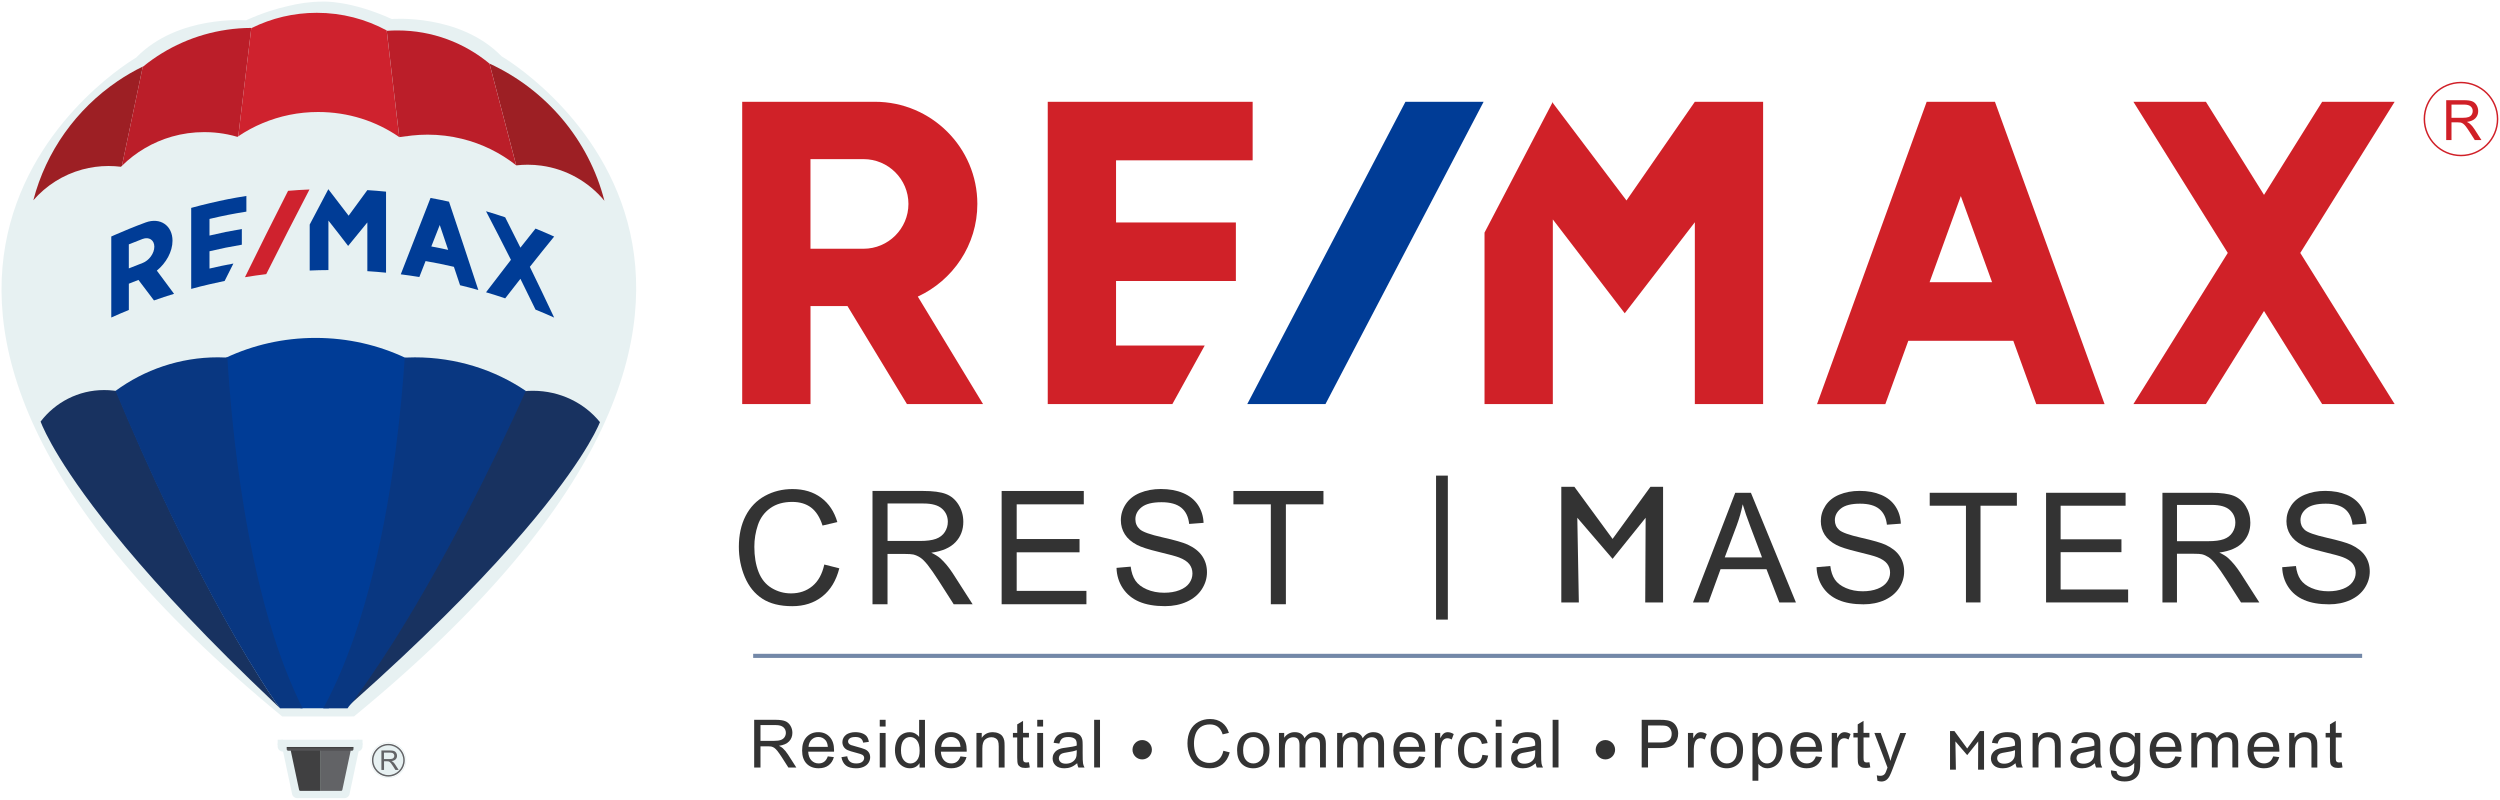 <svg width="419" height="134" viewBox="0 0 419 134" fill="none" xmlns="http://www.w3.org/2000/svg">
<path d="M222.147 67.724H209.04L235.552 17.059H248.654L222.147 67.724Z" fill="#003C96"/>
<path d="M334.363 17.059H334.349H322.915H322.901L322.905 17.077L304.534 67.729H315.982L319.832 57.115H337.427L341.277 67.729H352.725L334.358 17.077L334.363 17.059ZM323.397 47.298L328.634 32.858L333.871 47.298H323.397Z" fill="#D02128"/>
<path d="M175.601 17.058V26.871V37.283V47.096V57.912V67.724H187.049H196.489L201.91 57.912H187.049V47.096H207.133V37.283H187.049V26.871H209.945V17.058H187.049H175.601Z" fill="#D02128"/>
<path d="M401.343 17.058H389.192L379.448 32.661L369.709 17.058H357.558L373.375 42.391L357.558 67.724H369.709L379.448 52.121L389.192 67.724H401.343L385.526 42.391L401.343 17.058Z" fill="#D02128"/>
<path d="M163.803 34.182C163.803 24.741 156.099 17.058 146.631 17.058H135.835H126.849H124.392V67.724H135.84V51.301H142.042L152.006 67.724H164.759L153.825 49.707C159.705 46.986 163.803 41.058 163.803 34.182ZM144.724 41.69H135.835V26.669H144.724C148.877 26.669 152.254 30.036 152.254 34.178C152.254 38.319 148.877 41.69 144.724 41.69Z" fill="#D02128"/>
<path d="M272.598 33.6L260.254 17.255V17.058L248.806 38.987V67.724H260.254V36.775L272.304 52.506L284.055 37.247V67.724H295.498V17.058H284.055L272.598 33.6Z" fill="#D02128"/>
<path d="M283.746 100.969L290.825 82.59H293.453L300.996 100.969H298.217L296.067 95.403H288.363L286.337 100.969H283.746ZM289.066 93.419H295.314L293.389 88.33C292.801 86.786 292.364 85.513 292.08 84.518C291.845 85.696 291.514 86.868 291.087 88.028L289.066 93.419Z" fill="#333333"/>
<path d="M304.457 95.064L306.759 94.862C306.869 95.783 307.122 96.534 307.517 97.125C307.916 97.716 308.532 98.192 309.373 98.554C310.213 98.916 311.155 99.099 312.202 99.099C313.13 99.099 313.953 98.962 314.665 98.687C315.377 98.412 315.905 98.032 316.254 97.551C316.603 97.07 316.778 96.548 316.778 95.98C316.778 95.403 316.608 94.899 316.277 94.468C315.942 94.037 315.391 93.675 314.619 93.382C314.123 93.19 313.029 92.892 311.339 92.484C309.648 92.077 308.458 91.697 307.783 91.339C306.901 90.881 306.249 90.308 305.817 89.626C305.385 88.943 305.169 88.183 305.169 87.34C305.169 86.415 305.431 85.544 305.959 84.738C306.488 83.932 307.259 83.318 308.275 82.901C309.29 82.484 310.415 82.273 311.656 82.273C313.02 82.273 314.228 82.493 315.271 82.933C316.314 83.373 317.118 84.019 317.678 84.871C318.239 85.723 318.542 86.689 318.583 87.766L316.245 87.94C316.121 86.777 315.694 85.902 314.968 85.306C314.242 84.715 313.172 84.417 311.757 84.417C310.282 84.417 309.207 84.688 308.532 85.228C307.857 85.769 307.521 86.419 307.521 87.18C307.521 87.839 307.76 88.385 308.238 88.811C308.706 89.237 309.933 89.672 311.913 90.121C313.893 90.57 315.253 90.959 315.992 91.293C317.063 91.788 317.858 92.411 318.367 93.167C318.877 93.923 319.135 94.793 319.135 95.783C319.135 96.758 318.854 97.684 318.294 98.545C317.733 99.411 316.925 100.084 315.873 100.565C314.821 101.046 313.636 101.285 312.322 101.285C310.654 101.285 309.258 101.042 308.128 100.556C306.997 100.071 306.115 99.342 305.472 98.371C304.829 97.391 304.494 96.291 304.457 95.064Z" fill="#333333"/>
<path d="M329.493 100.969V84.757H323.42V82.59H338.029V84.757H331.933V100.969H329.493Z" fill="#333333"/>
<path d="M342.921 100.969V82.59H356.248V84.757H345.36V90.387H355.554V92.544H345.36V98.797H356.675V100.969H342.921Z" fill="#333333"/>
<path d="M362.424 100.969V82.59H370.596C372.241 82.59 373.486 82.755 374.341 83.085C375.195 83.414 375.879 83.996 376.389 84.835C376.899 85.668 377.157 86.594 377.157 87.606C377.157 88.912 376.734 90.007 375.884 90.904C375.039 91.798 373.73 92.366 371.961 92.609C372.604 92.92 373.096 93.222 373.431 93.525C374.143 94.175 374.818 94.991 375.457 95.971L378.663 100.973H375.595L373.155 97.148C372.443 96.044 371.855 95.201 371.396 94.615C370.936 94.029 370.523 93.621 370.16 93.387C369.797 93.154 369.425 92.989 369.048 92.897C368.773 92.838 368.318 92.81 367.688 92.81H364.859V100.973H362.424V100.969ZM364.863 90.703H370.105C371.221 90.703 372.089 90.588 372.719 90.359C373.348 90.13 373.826 89.764 374.152 89.255C374.478 88.751 374.644 88.202 374.644 87.606C374.644 86.736 374.327 86.021 373.697 85.462C373.063 84.903 372.067 84.624 370.698 84.624H364.863V90.703Z" fill="#333333"/>
<path d="M382.495 95.064L384.797 94.862C384.907 95.783 385.159 96.534 385.555 97.125C385.954 97.716 386.57 98.192 387.41 98.554C388.251 98.916 389.193 99.099 390.24 99.099C391.168 99.099 391.991 98.962 392.703 98.687C393.415 98.412 393.943 98.032 394.292 97.551C394.641 97.07 394.816 96.548 394.816 95.98C394.816 95.403 394.646 94.899 394.315 94.468C393.98 94.037 393.429 93.675 392.657 93.382C392.161 93.19 391.067 92.892 389.377 92.484C387.686 92.077 386.496 91.697 385.821 91.339C384.939 90.881 384.287 90.308 383.855 89.626C383.423 88.943 383.207 88.183 383.207 87.34C383.207 86.415 383.469 85.544 383.997 84.738C384.526 83.932 385.297 83.318 386.313 82.901C387.328 82.484 388.453 82.273 389.694 82.273C391.058 82.273 392.266 82.493 393.309 82.933C394.352 83.373 395.156 84.019 395.716 84.871C396.277 85.723 396.58 86.689 396.621 87.766L394.283 87.94C394.159 86.777 393.732 85.902 393.006 85.306C392.28 84.715 391.21 84.417 389.795 84.417C388.32 84.417 387.245 84.688 386.57 85.228C385.894 85.769 385.559 86.419 385.559 87.18C385.559 87.839 385.798 88.385 386.276 88.811C386.744 89.237 387.971 89.672 389.951 90.121C391.931 90.57 393.291 90.959 394.03 91.293C395.101 91.788 395.895 92.411 396.405 93.167C396.915 93.923 397.173 94.793 397.173 95.783C397.173 96.758 396.892 97.684 396.332 98.545C395.771 99.411 394.963 100.084 393.911 100.565C392.859 101.046 391.674 101.285 390.36 101.285C388.692 101.285 387.296 101.042 386.166 100.556C385.035 100.071 384.153 99.342 383.51 98.371C382.867 97.391 382.527 96.291 382.495 95.064Z" fill="#333333"/>
<path d="M138.151 94.615L140.669 95.251C140.141 97.317 139.19 98.889 137.816 99.97C136.442 101.056 134.766 101.596 132.781 101.596C130.728 101.596 129.06 101.179 127.774 100.346C126.487 99.512 125.509 98.307 124.838 96.727C124.167 95.146 123.832 93.451 123.832 91.637C123.832 89.658 124.209 87.936 124.967 86.465C125.725 84.995 126.804 83.877 128.201 83.112C129.597 82.347 131.136 81.967 132.818 81.967C134.724 81.967 136.323 82.452 137.623 83.419C138.923 84.385 139.828 85.746 140.338 87.5L137.857 88.082C137.416 86.703 136.773 85.695 135.937 85.063C135.096 84.431 134.04 84.12 132.767 84.12C131.306 84.12 130.08 84.468 129.097 85.169C128.114 85.87 127.424 86.809 127.025 87.986C126.625 89.163 126.428 90.382 126.428 91.632C126.428 93.245 126.662 94.656 127.135 95.861C127.608 97.066 128.339 97.963 129.336 98.559C130.332 99.154 131.407 99.452 132.57 99.452C133.98 99.452 135.174 99.044 136.153 98.234C137.141 97.418 137.802 96.213 138.151 94.615Z" fill="#333333"/>
<path d="M146.231 101.271V82.283H154.675C156.37 82.283 157.661 82.453 158.543 82.796C159.425 83.135 160.133 83.74 160.661 84.601C161.189 85.467 161.451 86.42 161.451 87.464C161.451 88.811 161.015 89.947 160.137 90.873C159.264 91.798 157.914 92.384 156.085 92.636C156.752 92.957 157.257 93.273 157.606 93.58C158.341 94.253 159.039 95.096 159.696 96.104L163.009 101.271H159.839L157.317 97.323C156.582 96.182 155.975 95.312 155.497 94.707C155.02 94.102 154.597 93.681 154.22 93.438C153.844 93.195 153.462 93.03 153.072 92.934C152.787 92.874 152.318 92.842 151.671 92.842H148.749V101.276H146.231V101.271ZM148.754 90.666H154.17C155.323 90.666 156.223 90.547 156.871 90.309C157.519 90.071 158.015 89.691 158.35 89.168C158.686 88.646 158.856 88.078 158.856 87.464C158.856 86.566 158.529 85.829 157.877 85.252C157.225 84.674 156.191 84.386 154.781 84.386H148.754V90.666Z" fill="#333333"/>
<path d="M167.875 101.271V82.287H181.643V84.528H170.397V90.341H180.931V92.567H170.397V99.031H182.084V101.271H167.875Z" fill="#333333"/>
<path d="M187.129 95.174L189.504 94.968C189.619 95.916 189.881 96.695 190.29 97.304C190.703 97.914 191.337 98.404 192.205 98.779C193.069 99.155 194.047 99.343 195.127 99.343C196.087 99.343 196.937 99.201 197.672 98.917C198.407 98.633 198.954 98.243 199.317 97.744C199.675 97.249 199.854 96.704 199.854 96.118C199.854 95.522 199.68 95 199.335 94.556C198.99 94.111 198.416 93.736 197.621 93.433C197.112 93.236 195.981 92.925 194.231 92.508C192.481 92.091 191.259 91.693 190.556 91.322C189.646 90.845 188.971 90.259 188.525 89.553C188.08 88.848 187.855 88.06 187.855 87.189C187.855 86.232 188.126 85.334 188.672 84.501C189.219 83.667 190.014 83.034 191.061 82.604C192.109 82.173 193.276 81.958 194.557 81.958C195.968 81.958 197.213 82.183 198.292 82.636C199.372 83.09 200.199 83.758 200.782 84.638C201.361 85.517 201.673 86.516 201.719 87.629L199.303 87.812C199.174 86.612 198.733 85.705 197.984 85.091C197.236 84.478 196.128 84.171 194.668 84.171C193.142 84.171 192.035 84.45 191.337 85.004C190.639 85.559 190.29 86.232 190.29 87.02C190.29 87.703 190.538 88.261 191.029 88.706C191.516 89.146 192.779 89.599 194.828 90.057C196.877 90.52 198.283 90.923 199.041 91.267C200.148 91.775 200.966 92.421 201.494 93.204C202.022 93.988 202.289 94.886 202.289 95.907C202.289 96.915 202 97.868 201.421 98.761C200.842 99.654 200.006 100.351 198.922 100.845C197.837 101.34 196.611 101.592 195.251 101.592C193.528 101.592 192.086 101.34 190.919 100.841C189.752 100.342 188.842 99.586 188.176 98.582C187.515 97.579 187.166 96.443 187.129 95.174Z" fill="#333333"/>
<path d="M212.991 101.271V84.527H206.721V82.287H221.812V84.527H215.514V101.271H212.991Z" fill="#333333"/>
<path d="M242.658 79.713H240.683V103.846H242.658V79.713Z" fill="#333333"/>
<path d="M276.613 81.591H278.731V100.969H275.74L275.809 86.777L270.269 93.662L264.357 86.777L264.614 100.969H261.674V81.591H263.87L270.269 90.323L276.613 81.591Z" fill="#333333"/>
<path d="M331.818 122.526H332.525V128.999H331.524L331.547 124.258L329.7 126.558L327.725 124.258L327.807 128.999H326.824V122.526H327.559L329.7 125.444L331.818 122.526Z" fill="#333333"/>
<path d="M126.4 128.628V120.639H129.952C130.664 120.639 131.21 120.712 131.578 120.854C131.95 120.996 132.248 121.253 132.469 121.615C132.689 121.977 132.804 122.38 132.804 122.82C132.804 123.388 132.621 123.864 132.253 124.254C131.886 124.643 131.316 124.89 130.549 124.996C130.829 125.129 131.04 125.261 131.187 125.394C131.495 125.678 131.789 126.031 132.069 126.457L133.461 128.633H132.129L131.068 126.97C130.76 126.489 130.503 126.123 130.301 125.871C130.098 125.619 129.919 125.44 129.763 125.335C129.602 125.234 129.442 125.161 129.281 125.124C129.161 125.096 128.964 125.087 128.688 125.087H127.457V128.633H126.4V128.628ZM127.462 124.167H129.74C130.223 124.167 130.604 124.116 130.875 124.015C131.146 123.915 131.357 123.754 131.5 123.534C131.642 123.314 131.711 123.076 131.711 122.82C131.711 122.444 131.573 122.133 131.298 121.89C131.022 121.647 130.59 121.523 129.993 121.523H127.457V124.167H127.462Z" fill="#333333"/>
<path d="M138.739 126.769L139.754 126.892C139.594 127.483 139.3 127.946 138.863 128.271C138.431 128.597 137.875 128.761 137.2 128.761C136.35 128.761 135.68 128.5 135.179 127.978C134.683 127.456 134.435 126.723 134.435 125.784C134.435 124.808 134.687 124.052 135.188 123.516C135.693 122.98 136.341 122.71 137.145 122.71C137.921 122.71 138.555 122.971 139.047 123.498C139.538 124.025 139.787 124.767 139.787 125.72C139.787 125.779 139.787 125.866 139.782 125.981H135.454C135.491 126.618 135.67 127.103 135.997 127.442C136.323 127.781 136.727 127.951 137.209 127.951C137.568 127.951 137.875 127.854 138.133 127.667C138.39 127.483 138.592 127.181 138.739 126.769ZM135.51 125.179H138.748C138.702 124.694 138.578 124.327 138.376 124.084C138.064 123.709 137.655 123.516 137.159 123.516C136.709 123.516 136.327 123.667 136.019 123.97C135.712 124.272 135.542 124.675 135.51 125.179Z" fill="#333333"/>
<path d="M141.023 126.902L141.997 126.75C142.052 127.14 142.204 127.438 142.452 127.644C142.7 127.85 143.049 127.955 143.5 127.955C143.95 127.955 144.285 127.864 144.506 127.68C144.726 127.497 144.832 127.282 144.832 127.034C144.832 126.815 144.735 126.64 144.542 126.512C144.409 126.425 144.074 126.315 143.536 126.178C142.815 125.995 142.314 125.839 142.034 125.706C141.754 125.573 141.543 125.39 141.4 125.156C141.258 124.923 141.184 124.661 141.184 124.377C141.184 124.121 141.244 123.883 141.363 123.663C141.483 123.443 141.644 123.26 141.846 123.113C141.997 123.003 142.209 122.907 142.471 122.829C142.737 122.751 143.017 122.71 143.32 122.71C143.775 122.71 144.175 122.774 144.519 122.907C144.864 123.04 145.117 123.214 145.282 123.438C145.447 123.663 145.558 123.961 145.622 124.336L144.662 124.469C144.616 124.171 144.492 123.938 144.281 123.773C144.069 123.608 143.775 123.521 143.394 123.521C142.944 123.521 142.618 123.594 142.425 123.745C142.232 123.896 142.135 124.071 142.135 124.267C142.135 124.396 142.177 124.51 142.255 124.611C142.333 124.716 142.461 124.803 142.631 124.872C142.732 124.909 143.022 124.991 143.5 125.124C144.198 125.307 144.68 125.463 144.956 125.578C145.232 125.697 145.447 125.866 145.604 126.095C145.76 126.32 145.838 126.599 145.838 126.934C145.838 127.259 145.741 127.566 145.553 127.859C145.36 128.148 145.085 128.372 144.726 128.528C144.363 128.688 143.959 128.766 143.5 128.766C142.746 128.766 142.172 128.61 141.777 128.299C141.386 127.983 141.134 127.515 141.023 126.902Z" fill="#333333"/>
<path d="M147.445 120.639H148.428V121.766H147.445V120.639ZM147.445 122.843H148.428V128.628H147.445V122.843Z" fill="#333333"/>
<path d="M154.115 128.629V127.901C153.748 128.473 153.205 128.762 152.493 128.762C152.029 128.762 151.607 128.634 151.216 128.382C150.83 128.13 150.527 127.773 150.316 127.314C150.105 126.861 149.994 126.334 149.994 125.743C149.994 125.166 150.091 124.644 150.284 124.172C150.477 123.7 150.766 123.338 151.152 123.091C151.538 122.839 151.97 122.715 152.447 122.715C152.797 122.715 153.109 122.788 153.38 122.935C153.651 123.082 153.876 123.274 154.046 123.512V120.645H155.025V128.634H154.115V128.629ZM151.005 125.743C151.005 126.485 151.161 127.04 151.474 127.406C151.786 127.773 152.158 127.956 152.585 127.956C153.017 127.956 153.38 127.782 153.679 127.429C153.977 127.076 154.129 126.545 154.129 125.826C154.129 125.033 153.977 124.451 153.669 124.08C153.362 123.709 152.985 123.526 152.539 123.526C152.103 123.526 151.735 123.705 151.441 124.062C151.152 124.415 151.005 124.978 151.005 125.743Z" fill="#333333"/>
<path d="M160.972 126.769L161.988 126.892C161.827 127.483 161.533 127.946 161.096 128.271C160.665 128.597 160.109 128.761 159.433 128.761C158.584 128.761 157.913 128.5 157.412 127.978C156.916 127.456 156.668 126.723 156.668 125.784C156.668 124.808 156.921 124.052 157.421 123.516C157.927 122.98 158.574 122.71 159.378 122.71C160.155 122.71 160.789 122.971 161.28 123.498C161.772 124.025 162.02 124.767 162.02 125.72C162.02 125.779 162.02 125.866 162.015 125.981H157.688C157.725 126.618 157.904 127.103 158.23 127.442C158.556 127.781 158.96 127.951 159.443 127.951C159.806 127.951 160.113 127.854 160.366 127.667C160.623 127.483 160.825 127.181 160.972 126.769ZM157.743 125.179H160.982C160.936 124.694 160.812 124.327 160.61 124.084C160.297 123.709 159.888 123.516 159.392 123.516C158.942 123.516 158.561 123.667 158.253 123.97C157.945 124.272 157.775 124.675 157.743 125.179Z" fill="#333333"/>
<path d="M163.652 128.628V122.843H164.539V123.667C164.966 123.03 165.582 122.714 166.385 122.714C166.735 122.714 167.056 122.778 167.35 122.902C167.644 123.026 167.865 123.191 168.007 123.397C168.154 123.598 168.255 123.841 168.315 124.121C168.352 124.304 168.37 124.62 168.37 125.074V128.633H167.387V125.11C167.387 124.712 167.35 124.414 167.272 124.212C167.194 124.015 167.061 123.855 166.863 123.736C166.666 123.617 166.441 123.557 166.179 123.557C165.761 123.557 165.398 123.69 165.095 123.956C164.791 124.222 164.64 124.725 164.64 125.468V128.628H163.652Z" fill="#333333"/>
<path d="M172.451 127.754L172.594 128.62C172.318 128.68 172.07 128.707 171.849 128.707C171.491 128.707 171.215 128.652 171.018 128.538C170.82 128.423 170.682 128.276 170.604 128.093C170.526 127.91 170.485 127.525 170.485 126.934V123.604H169.764V122.839H170.485V121.405L171.463 120.814V122.834H172.451V123.599H171.463V126.985C171.463 127.264 171.482 127.443 171.514 127.525C171.551 127.608 171.606 127.667 171.684 127.718C171.762 127.763 171.872 127.791 172.019 127.791C172.13 127.791 172.272 127.777 172.451 127.754Z" fill="#333333"/>
<path d="M173.841 120.639H174.824V121.766H173.841V120.639ZM173.841 122.843H174.824V128.628H173.841V122.843Z" fill="#333333"/>
<path d="M180.539 127.919C180.176 128.225 179.822 128.445 179.487 128.574C179.151 128.702 178.788 128.766 178.403 128.766C177.764 128.766 177.277 128.61 176.932 128.299C176.593 127.987 176.418 127.593 176.418 127.108C176.418 126.824 176.482 126.567 176.611 126.329C176.74 126.095 176.91 125.907 177.121 125.765C177.332 125.623 177.566 125.518 177.828 125.445C178.021 125.394 178.315 125.344 178.701 125.298C179.496 125.202 180.079 125.092 180.456 124.959C180.461 124.826 180.461 124.739 180.461 124.703C180.461 124.304 180.369 124.02 180.18 123.86C179.928 123.64 179.556 123.525 179.059 123.525C178.595 123.525 178.256 123.608 178.035 123.768C177.815 123.929 177.654 124.217 177.543 124.625L176.583 124.492C176.671 124.08 176.813 123.75 177.015 123.498C177.213 123.246 177.507 123.049 177.883 122.916C178.26 122.779 178.701 122.71 179.202 122.71C179.698 122.71 180.098 122.77 180.41 122.884C180.718 122.999 180.948 123.145 181.095 123.324C181.242 123.502 181.343 123.722 181.402 123.993C181.435 124.162 181.453 124.46 181.453 124.9V126.21C181.453 127.121 181.471 127.699 181.517 127.941C181.559 128.184 181.641 128.413 181.765 128.638H180.736C180.631 128.427 180.566 128.189 180.539 127.919ZM180.456 125.724C180.098 125.871 179.565 125.995 178.848 126.095C178.444 126.155 178.159 126.219 177.989 126.292C177.824 126.366 177.69 126.471 177.603 126.613C177.511 126.75 177.465 126.906 177.465 127.08C177.465 127.341 177.566 127.561 177.764 127.735C177.962 127.909 178.256 127.996 178.637 127.996C179.014 127.996 179.353 127.914 179.648 127.749C179.942 127.584 180.157 127.36 180.3 127.071C180.406 126.851 180.461 126.521 180.461 126.091V125.724H180.456Z" fill="#333333"/>
<path d="M184.362 120.639H183.379V128.628H184.362V120.639Z" fill="#333333"/>
<path d="M205.039 125.83L206.1 126.096C205.88 126.966 205.476 127.626 204.901 128.084C204.323 128.542 203.62 128.766 202.784 128.766C201.92 128.766 201.217 128.592 200.675 128.24C200.133 127.891 199.724 127.383 199.439 126.714C199.154 126.05 199.017 125.335 199.017 124.575C199.017 123.741 199.177 123.017 199.494 122.399C199.811 121.78 200.266 121.309 200.854 120.988C201.442 120.667 202.09 120.507 202.797 120.507C203.597 120.507 204.272 120.713 204.819 121.116C205.365 121.524 205.747 122.096 205.963 122.834L204.92 123.081C204.736 122.5 204.465 122.078 204.111 121.812C203.758 121.547 203.312 121.414 202.779 121.414C202.163 121.414 201.649 121.56 201.235 121.854C200.822 122.147 200.533 122.545 200.363 123.04C200.197 123.535 200.11 124.048 200.11 124.575C200.11 125.253 200.211 125.848 200.409 126.352C200.606 126.861 200.914 127.236 201.337 127.488C201.755 127.74 202.209 127.864 202.696 127.864C203.289 127.864 203.794 127.694 204.203 127.351C204.612 127.007 204.892 126.503 205.039 125.83Z" fill="#333333"/>
<path d="M207.337 125.738C207.337 124.666 207.636 123.873 208.233 123.356C208.733 122.925 209.34 122.714 210.057 122.714C210.856 122.714 211.508 122.975 212.014 123.498C212.519 124.02 212.772 124.739 212.772 125.66C212.772 126.407 212.661 126.993 212.436 127.419C212.211 127.845 211.885 128.175 211.458 128.413C211.03 128.647 210.562 128.766 210.057 128.766C209.243 128.766 208.586 128.505 208.086 127.987C207.59 127.46 207.337 126.714 207.337 125.738ZM208.348 125.738C208.348 126.48 208.508 127.034 208.835 127.401C209.161 127.772 209.565 127.955 210.061 127.955C210.548 127.955 210.957 127.772 211.279 127.401C211.605 127.03 211.765 126.466 211.765 125.706C211.765 124.991 211.605 124.446 211.279 124.079C210.952 123.713 210.548 123.525 210.061 123.525C209.57 123.525 209.161 123.708 208.835 124.075C208.513 124.441 208.348 124.996 208.348 125.738Z" fill="#333333"/>
<path d="M214.354 128.629V122.843H215.232V123.654C215.416 123.37 215.655 123.141 215.958 122.971C216.261 122.797 216.606 122.71 216.991 122.71C217.423 122.71 217.772 122.797 218.048 122.976C218.324 123.154 218.517 123.402 218.631 123.722C219.091 123.049 219.688 122.71 220.423 122.71C220.997 122.71 221.443 122.87 221.751 123.186C222.059 123.502 222.215 123.993 222.215 124.657V128.629H221.236V124.982C221.236 124.588 221.204 124.309 221.14 124.135C221.075 123.961 220.961 123.823 220.791 123.718C220.625 123.612 220.428 123.557 220.198 123.557C219.789 123.557 219.449 123.69 219.183 123.965C218.912 124.235 218.778 124.671 218.778 125.266V128.629H217.795V124.868C217.795 124.432 217.717 124.103 217.556 123.887C217.396 123.672 217.134 123.562 216.771 123.562C216.495 123.562 216.238 123.635 216.004 123.782C215.769 123.929 215.599 124.139 215.494 124.419C215.388 124.698 215.338 125.101 215.338 125.628V128.629H214.354Z" fill="#333333"/>
<path d="M224.103 128.629V122.843H224.985V123.654C225.169 123.37 225.408 123.141 225.711 122.971C226.014 122.797 226.359 122.71 226.745 122.71C227.177 122.71 227.526 122.797 227.802 122.976C228.077 123.154 228.27 123.402 228.385 123.722C228.844 123.049 229.442 122.71 230.177 122.71C230.751 122.71 231.196 122.87 231.504 123.186C231.812 123.502 231.968 123.993 231.968 124.657V128.629H230.99V124.982C230.99 124.588 230.958 124.309 230.893 124.135C230.829 123.961 230.714 123.823 230.544 123.718C230.379 123.612 230.181 123.557 229.952 123.557C229.543 123.557 229.203 123.69 228.936 123.965C228.665 124.235 228.532 124.671 228.532 125.266V128.629H227.549V124.868C227.549 124.432 227.471 124.103 227.31 123.887C227.149 123.672 226.887 123.562 226.524 123.562C226.249 123.562 225.992 123.635 225.757 123.782C225.523 123.929 225.353 124.139 225.247 124.419C225.142 124.698 225.091 125.101 225.091 125.628V128.629H224.103Z" fill="#333333"/>
<path d="M237.826 126.769L238.841 126.892C238.68 127.483 238.386 127.946 237.95 128.271C237.513 128.597 236.962 128.761 236.287 128.761C235.437 128.761 234.766 128.5 234.266 127.978C233.769 127.456 233.521 126.723 233.521 125.784C233.521 124.808 233.774 124.052 234.275 123.516C234.776 122.98 235.428 122.71 236.232 122.71C237.008 122.71 237.642 122.971 238.134 123.498C238.625 124.025 238.873 124.767 238.873 125.72C238.873 125.779 238.873 125.866 238.869 125.981H234.541C234.578 126.618 234.757 127.103 235.083 127.442C235.409 127.781 235.814 127.951 236.296 127.951C236.654 127.951 236.962 127.854 237.219 127.667C237.477 127.483 237.679 127.181 237.826 126.769ZM234.596 125.179H237.835C237.789 124.694 237.67 124.327 237.463 124.084C237.151 123.709 236.742 123.516 236.246 123.516C235.795 123.516 235.414 123.667 235.106 123.97C234.798 124.272 234.628 124.675 234.596 125.179Z" fill="#333333"/>
<path d="M240.494 128.628V122.843H241.381V123.722C241.606 123.31 241.817 123.04 242.006 122.911C242.198 122.778 242.405 122.714 242.635 122.714C242.966 122.714 243.306 122.82 243.646 123.03L243.306 123.942C243.067 123.8 242.823 123.731 242.584 123.731C242.368 123.731 242.175 123.795 242.006 123.924C241.836 124.052 241.712 124.231 241.638 124.46C241.528 124.808 241.473 125.188 241.473 125.605V128.633H240.494V128.628Z" fill="#333333"/>
<path d="M248.447 126.512L249.416 126.636C249.311 127.3 249.04 127.822 248.603 128.198C248.167 128.574 247.634 128.761 247 128.761C246.205 128.761 245.567 128.5 245.084 127.983C244.602 127.465 244.358 126.723 244.358 125.756C244.358 125.133 244.464 124.584 244.671 124.116C244.878 123.649 245.194 123.296 245.617 123.063C246.04 122.829 246.504 122.71 247.005 122.71C247.634 122.71 248.148 122.87 248.553 123.186C248.952 123.502 249.21 123.956 249.324 124.542L248.369 124.689C248.277 124.3 248.116 124.006 247.887 123.809C247.657 123.612 247.377 123.516 247.046 123.516C246.55 123.516 246.15 123.695 245.838 124.048C245.53 124.4 245.374 124.964 245.374 125.729C245.374 126.508 245.525 127.071 245.824 127.424C246.122 127.777 246.513 127.951 246.995 127.951C247.381 127.951 247.703 127.832 247.965 127.598C248.213 127.364 248.374 127.002 248.447 126.512Z" fill="#333333"/>
<path d="M250.686 120.639H251.669V121.766H250.686V120.639ZM250.686 122.843H251.669V128.628H250.686V122.843Z" fill="#333333"/>
<path d="M257.378 127.919C257.015 128.225 256.661 128.445 256.326 128.574C255.99 128.702 255.627 128.766 255.241 128.766C254.603 128.766 254.116 128.61 253.771 128.299C253.431 127.987 253.257 127.593 253.257 127.108C253.257 126.824 253.321 126.567 253.45 126.329C253.578 126.095 253.748 125.907 253.96 125.765C254.171 125.623 254.405 125.518 254.667 125.445C254.86 125.394 255.154 125.344 255.54 125.298C256.335 125.202 256.918 125.092 257.295 124.959C257.3 124.826 257.3 124.739 257.3 124.703C257.3 124.304 257.208 124.02 257.019 123.86C256.767 123.64 256.394 123.525 255.898 123.525C255.434 123.525 255.094 123.608 254.874 123.768C254.653 123.929 254.488 124.217 254.382 124.625L253.422 124.492C253.51 124.08 253.652 123.75 253.854 123.498C254.052 123.246 254.346 123.049 254.722 122.916C255.099 122.783 255.54 122.71 256.041 122.71C256.537 122.71 256.937 122.77 257.249 122.884C257.557 122.999 257.786 123.145 257.933 123.324C258.08 123.502 258.182 123.722 258.241 123.993C258.273 124.162 258.292 124.46 258.292 124.9V126.21C258.292 127.121 258.31 127.699 258.356 127.941C258.397 128.184 258.48 128.413 258.604 128.638H257.575C257.474 128.427 257.41 128.189 257.378 127.919ZM257.295 125.724C256.937 125.871 256.404 125.995 255.687 126.095C255.283 126.155 254.998 126.219 254.828 126.292C254.663 126.366 254.529 126.471 254.442 126.613C254.35 126.75 254.304 126.906 254.304 127.08C254.304 127.341 254.405 127.561 254.603 127.735C254.8 127.909 255.094 127.996 255.476 127.996C255.852 127.996 256.192 127.914 256.486 127.749C256.78 127.584 256.996 127.36 257.139 127.071C257.244 126.851 257.3 126.521 257.3 126.091V125.724H257.295Z" fill="#333333"/>
<path d="M261.205 120.639H260.222V128.628H261.205V120.639Z" fill="#333333"/>
<path d="M275.147 128.628V120.639H278.17C278.703 120.639 279.107 120.662 279.387 120.717C279.783 120.781 280.109 120.905 280.375 121.088C280.642 121.271 280.853 121.528 281.018 121.858C281.179 122.188 281.262 122.554 281.262 122.948C281.262 123.626 281.046 124.203 280.609 124.675C280.178 125.147 279.392 125.38 278.262 125.38H276.208V128.628H275.147ZM276.208 124.441H278.28C278.965 124.441 279.452 124.313 279.741 124.061C280.031 123.809 280.173 123.447 280.173 122.989C280.173 122.655 280.09 122.371 279.92 122.133C279.75 121.894 279.53 121.739 279.25 121.661C279.07 121.615 278.74 121.592 278.262 121.592H276.213V124.441H276.208Z" fill="#333333"/>
<path d="M282.901 128.628V122.843H283.788V123.722C284.013 123.31 284.224 123.04 284.413 122.911C284.606 122.778 284.812 122.714 285.042 122.714C285.373 122.714 285.713 122.82 286.053 123.03L285.713 123.942C285.474 123.8 285.23 123.731 284.992 123.731C284.776 123.731 284.583 123.795 284.413 123.924C284.243 124.052 284.119 124.231 284.045 124.46C283.935 124.808 283.88 125.188 283.88 125.605V128.633H282.901V128.628Z" fill="#333333"/>
<path d="M286.7 125.738C286.7 124.666 286.999 123.873 287.596 123.356C288.097 122.925 288.703 122.714 289.42 122.714C290.219 122.714 290.872 122.975 291.377 123.498C291.882 124.02 292.135 124.739 292.135 125.66C292.135 126.407 292.025 126.993 291.8 127.419C291.574 127.845 291.248 128.175 290.821 128.413C290.394 128.647 289.925 128.766 289.42 128.766C288.607 128.766 287.95 128.505 287.449 127.987C286.948 127.46 286.7 126.714 286.7 125.738ZM287.711 125.738C287.711 126.48 287.872 127.034 288.198 127.401C288.524 127.772 288.928 127.955 289.424 127.955C289.911 127.955 290.32 127.772 290.642 127.401C290.968 127.03 291.129 126.466 291.129 125.706C291.129 124.991 290.968 124.446 290.637 124.079C290.311 123.713 289.907 123.525 289.42 123.525C288.928 123.525 288.519 123.708 288.193 124.075C287.872 124.441 287.711 124.996 287.711 125.738Z" fill="#333333"/>
<path d="M293.716 130.85V122.843H294.612V123.594C294.823 123.301 295.062 123.081 295.328 122.93C295.595 122.783 295.916 122.71 296.298 122.71C296.794 122.71 297.23 122.838 297.607 123.09C297.988 123.342 298.273 123.704 298.466 124.167C298.659 124.629 298.755 125.138 298.755 125.692C298.755 126.283 298.65 126.819 298.434 127.291C298.218 127.763 297.91 128.129 297.506 128.381C297.097 128.633 296.67 128.761 296.224 128.761C295.898 128.761 295.604 128.693 295.342 128.555C295.08 128.418 294.869 128.244 294.699 128.033V130.85H293.716ZM294.607 125.77C294.607 126.517 294.759 127.066 295.062 127.424C295.365 127.781 295.728 127.955 296.16 127.955C296.596 127.955 296.973 127.772 297.281 127.401C297.593 127.034 297.749 126.462 297.749 125.688C297.749 124.95 297.598 124.396 297.295 124.029C296.991 123.663 296.628 123.48 296.206 123.48C295.788 123.48 295.416 123.677 295.094 124.066C294.768 124.455 294.607 125.023 294.607 125.77Z" fill="#333333"/>
<path d="M304.341 126.769L305.356 126.892C305.195 127.483 304.901 127.946 304.465 128.271C304.028 128.597 303.477 128.761 302.802 128.761C301.952 128.761 301.281 128.5 300.78 127.978C300.284 127.456 300.036 126.723 300.036 125.784C300.036 124.808 300.289 124.052 300.79 123.516C301.29 122.98 301.943 122.71 302.747 122.71C303.523 122.71 304.157 122.971 304.648 123.498C305.14 124.025 305.383 124.767 305.383 125.72C305.383 125.779 305.383 125.866 305.379 125.981H301.051C301.088 126.618 301.267 127.103 301.593 127.442C301.92 127.781 302.324 127.951 302.806 127.951C303.169 127.951 303.477 127.854 303.73 127.667C303.987 127.483 304.189 127.181 304.341 126.769ZM301.111 125.179H304.35C304.304 124.694 304.18 124.327 303.978 124.084C303.665 123.709 303.256 123.516 302.76 123.516C302.31 123.516 301.929 123.667 301.621 123.97C301.313 124.272 301.143 124.675 301.111 125.179Z" fill="#333333"/>
<path d="M307.006 128.628V122.843H307.892V123.722C308.118 123.31 308.329 123.04 308.517 122.911C308.71 122.778 308.922 122.714 309.147 122.714C309.477 122.714 309.817 122.82 310.157 123.03L309.817 123.942C309.578 123.8 309.335 123.731 309.096 123.731C308.88 123.731 308.687 123.795 308.517 123.924C308.347 124.052 308.223 124.231 308.15 124.46C308.039 124.808 307.984 125.188 307.984 125.605V128.633H307.006V128.628Z" fill="#333333"/>
<path d="M313.318 127.754L313.461 128.62C313.185 128.68 312.937 128.707 312.716 128.707C312.358 128.707 312.082 128.652 311.885 128.538C311.687 128.423 311.549 128.276 311.471 128.093C311.389 127.91 311.352 127.525 311.352 126.934V123.604H310.631V122.839H311.352V121.405L312.33 120.814V122.834H313.318V123.599H312.33V126.985C312.33 127.264 312.349 127.443 312.381 127.525C312.418 127.608 312.473 127.667 312.551 127.718C312.629 127.763 312.739 127.791 312.886 127.791C312.997 127.791 313.139 127.777 313.318 127.754Z" fill="#333333"/>
<path d="M314.66 130.86L314.55 129.94C314.766 129.999 314.954 130.027 315.115 130.027C315.335 130.027 315.51 129.99 315.639 129.917C315.772 129.844 315.877 129.743 315.96 129.61C316.024 129.514 316.121 129.271 316.259 128.882C316.277 128.827 316.305 128.749 316.346 128.643L314.146 122.844H315.207L316.415 126.197C316.571 126.623 316.714 127.067 316.838 127.539C316.952 127.09 317.086 126.651 317.242 126.22L318.482 122.848H319.465L317.256 128.735C317.021 129.372 316.833 129.807 316.704 130.05C316.53 130.375 316.328 130.609 316.103 130.76C315.877 130.911 315.606 130.984 315.294 130.984C315.106 130.98 314.894 130.943 314.66 130.86Z" fill="#333333"/>
<path d="M337.799 127.919C337.436 128.225 337.083 128.445 336.747 128.574C336.412 128.702 336.049 128.766 335.663 128.766C335.025 128.766 334.538 128.61 334.193 128.299C333.853 127.987 333.679 127.593 333.679 127.108C333.679 126.824 333.743 126.567 333.872 126.329C334 126.095 334.17 125.907 334.381 125.765C334.593 125.623 334.827 125.518 335.089 125.445C335.282 125.394 335.571 125.344 335.962 125.298C336.757 125.202 337.34 125.092 337.717 124.959C337.721 124.826 337.721 124.739 337.721 124.703C337.721 124.304 337.629 124.02 337.441 123.86C337.188 123.64 336.816 123.525 336.32 123.525C335.856 123.525 335.516 123.608 335.296 123.768C335.075 123.929 334.91 124.217 334.804 124.625L333.844 124.492C333.931 124.08 334.074 123.75 334.276 123.498C334.478 123.246 334.767 123.049 335.144 122.916C335.525 122.779 335.962 122.71 336.463 122.71C336.959 122.71 337.363 122.77 337.671 122.884C337.979 122.999 338.208 123.145 338.355 123.324C338.502 123.502 338.603 123.722 338.663 123.993C338.695 124.162 338.714 124.46 338.714 124.9V126.21C338.714 127.121 338.732 127.699 338.778 127.941C338.819 128.184 338.902 128.413 339.026 128.638H337.997C337.896 128.427 337.832 128.189 337.799 127.919ZM337.717 125.724C337.358 125.871 336.825 125.995 336.109 126.095C335.705 126.155 335.42 126.219 335.25 126.292C335.084 126.366 334.951 126.471 334.859 126.613C334.767 126.75 334.721 126.906 334.721 127.08C334.721 127.341 334.823 127.561 335.02 127.735C335.218 127.909 335.512 127.996 335.893 127.996C336.274 127.996 336.61 127.914 336.904 127.749C337.198 127.584 337.413 127.36 337.556 127.071C337.662 126.851 337.717 126.521 337.717 126.091V125.724Z" fill="#333333"/>
<path d="M340.662 128.628V122.843H341.549V123.667C341.976 123.03 342.592 122.714 343.395 122.714C343.745 122.714 344.066 122.778 344.36 122.902C344.654 123.026 344.875 123.191 345.017 123.397C345.164 123.598 345.265 123.841 345.325 124.121C345.362 124.304 345.38 124.62 345.38 125.074V128.633H344.397V125.11C344.397 124.712 344.36 124.414 344.282 124.212C344.204 124.015 344.071 123.855 343.873 123.736C343.68 123.617 343.451 123.557 343.189 123.557C342.771 123.557 342.408 123.69 342.105 123.956C341.801 124.222 341.65 124.725 341.65 125.468V128.628H340.662Z" fill="#333333"/>
<path d="M351.104 127.919C350.741 128.225 350.388 128.445 350.052 128.574C349.717 128.702 349.354 128.766 348.968 128.766C348.33 128.766 347.843 128.61 347.498 128.299C347.158 127.987 346.984 127.593 346.984 127.108C346.984 126.824 347.048 126.567 347.177 126.329C347.305 126.095 347.475 125.907 347.687 125.765C347.898 125.623 348.132 125.518 348.394 125.445C348.587 125.394 348.876 125.344 349.267 125.298C350.062 125.202 350.645 125.092 351.022 124.959C351.026 124.826 351.026 124.739 351.026 124.703C351.026 124.304 350.934 124.02 350.746 123.86C350.493 123.64 350.121 123.525 349.625 123.525C349.161 123.525 348.821 123.608 348.601 123.768C348.38 123.929 348.215 124.217 348.109 124.625L347.149 124.492C347.236 124.08 347.379 123.75 347.581 123.498C347.783 123.246 348.072 123.049 348.449 122.916C348.83 122.779 349.267 122.71 349.768 122.71C350.264 122.71 350.668 122.77 350.976 122.884C351.284 122.999 351.513 123.145 351.66 123.324C351.807 123.502 351.908 123.722 351.968 123.993C352 124.162 352.019 124.46 352.019 124.9V126.21C352.019 127.121 352.037 127.699 352.083 127.941C352.124 128.184 352.207 128.413 352.331 128.638H351.302C351.196 128.427 351.132 128.189 351.104 127.919ZM351.022 125.724C350.663 125.871 350.13 125.995 349.414 126.095C349.01 126.155 348.725 126.219 348.555 126.292C348.389 126.366 348.256 126.471 348.164 126.613C348.072 126.75 348.026 126.906 348.026 127.08C348.026 127.341 348.128 127.561 348.325 127.735C348.523 127.909 348.817 127.996 349.198 127.996C349.579 127.996 349.915 127.914 350.209 127.749C350.503 127.584 350.719 127.36 350.861 127.071C350.967 126.851 351.022 126.521 351.022 126.091V125.724Z" fill="#333333"/>
<path d="M353.785 129.11L354.741 129.252C354.782 129.545 354.893 129.76 355.076 129.893C355.32 130.076 355.655 130.163 356.078 130.163C356.533 130.163 356.886 130.072 357.134 129.893C357.382 129.71 357.548 129.458 357.635 129.128C357.686 128.927 357.709 128.51 357.704 127.868C357.272 128.372 356.739 128.624 356.096 128.624C355.297 128.624 354.681 128.336 354.245 127.763C353.808 127.19 353.588 126.499 353.588 125.697C353.588 125.147 353.689 124.634 353.887 124.167C354.089 123.7 354.378 123.338 354.759 123.086C355.141 122.829 355.586 122.706 356.101 122.706C356.785 122.706 357.35 122.98 357.796 123.535V122.838H358.706V127.841C358.706 128.743 358.614 129.38 358.43 129.756C358.246 130.131 357.957 130.429 357.557 130.649C357.157 130.869 356.666 130.974 356.082 130.974C355.389 130.974 354.828 130.819 354.406 130.507C353.974 130.205 353.767 129.737 353.785 129.11ZM354.599 125.633C354.599 126.393 354.75 126.948 355.053 127.296C355.357 127.644 355.733 127.818 356.193 127.818C356.643 127.818 357.024 127.644 357.332 127.296C357.64 126.948 357.791 126.402 357.791 125.665C357.791 124.955 357.635 124.423 357.318 124.062C357.001 123.7 356.624 123.521 356.179 123.521C355.742 123.521 355.37 123.7 355.063 124.052C354.75 124.41 354.599 124.937 354.599 125.633Z" fill="#333333"/>
<path d="M364.586 126.769L365.602 126.892C365.441 127.483 365.147 127.946 364.711 128.271C364.274 128.597 363.723 128.761 363.047 128.761C362.198 128.761 361.527 128.5 361.026 127.978C360.53 127.456 360.277 126.723 360.277 125.784C360.277 124.808 360.53 124.052 361.031 123.516C361.531 122.98 362.184 122.71 362.988 122.71C363.764 122.71 364.398 122.971 364.89 123.498C365.381 124.025 365.625 124.767 365.625 125.72C365.625 125.779 365.625 125.866 365.62 125.981H361.293C361.329 126.618 361.509 127.103 361.835 127.442C362.161 127.781 362.565 127.951 363.047 127.951C363.406 127.951 363.714 127.854 363.971 127.667C364.237 127.483 364.439 127.181 364.586 126.769ZM361.357 125.179H364.6C364.554 124.694 364.435 124.327 364.228 124.084C363.916 123.709 363.507 123.516 363.011 123.516C362.561 123.516 362.179 123.667 361.871 123.97C361.559 124.272 361.389 124.675 361.357 125.179Z" fill="#333333"/>
<path d="M367.265 128.629V122.843H368.142V123.654C368.326 123.37 368.565 123.141 368.868 122.971C369.171 122.797 369.516 122.71 369.902 122.71C370.333 122.71 370.683 122.797 370.958 122.976C371.234 123.154 371.427 123.402 371.542 123.722C372.001 123.049 372.598 122.71 373.333 122.71C373.908 122.71 374.353 122.87 374.661 123.186C374.969 123.502 375.125 123.993 375.125 124.657V128.629H374.146V124.982C374.146 124.588 374.114 124.309 374.05 124.135C373.986 123.961 373.871 123.823 373.701 123.718C373.535 123.612 373.338 123.557 373.108 123.557C372.699 123.557 372.359 123.69 372.093 123.965C371.822 124.235 371.689 124.671 371.689 125.266V128.629H370.706V124.868C370.706 124.432 370.623 124.103 370.462 123.887C370.301 123.672 370.039 123.562 369.676 123.562C369.401 123.562 369.144 123.635 368.909 123.782C368.675 123.929 368.505 124.139 368.399 124.419C368.294 124.698 368.243 125.101 368.243 125.628V128.629H367.265Z" fill="#333333"/>
<path d="M380.987 126.769L382.002 126.892C381.841 127.483 381.547 127.946 381.111 128.271C380.674 128.597 380.123 128.761 379.448 128.761C378.598 128.761 377.927 128.5 377.426 127.978C376.93 127.456 376.678 126.723 376.678 125.784C376.678 124.808 376.93 124.052 377.431 123.516C377.932 122.98 378.584 122.71 379.388 122.71C380.164 122.71 380.798 122.971 381.29 123.498C381.781 124.025 382.029 124.767 382.029 125.72C382.029 125.779 382.029 125.866 382.025 125.981H377.697C377.734 126.618 377.913 127.103 378.24 127.442C378.566 127.781 378.97 127.951 379.452 127.951C379.811 127.951 380.118 127.854 380.376 127.667C380.638 127.483 380.84 127.181 380.987 126.769ZM377.757 125.179H381C380.955 124.694 380.835 124.327 380.628 124.084C380.316 123.709 379.907 123.516 379.411 123.516C378.961 123.516 378.579 123.667 378.272 123.97C377.959 124.272 377.789 124.675 377.757 125.179Z" fill="#333333"/>
<path d="M383.665 128.628V122.843H384.552V123.667C384.979 123.03 385.594 122.714 386.398 122.714C386.748 122.714 387.069 122.778 387.363 122.902C387.657 123.026 387.878 123.191 388.02 123.397C388.167 123.598 388.268 123.841 388.328 124.121C388.365 124.304 388.383 124.62 388.383 125.074V128.633H387.4V125.11C387.4 124.712 387.363 124.414 387.285 124.212C387.207 124.015 387.074 123.855 386.876 123.736C386.683 123.617 386.454 123.557 386.192 123.557C385.774 123.557 385.411 123.69 385.108 123.956C384.804 124.222 384.653 124.725 384.653 125.468V128.628H383.665Z" fill="#333333"/>
<path d="M392.464 127.754L392.606 128.62C392.331 128.68 392.083 128.707 391.862 128.707C391.504 128.707 391.228 128.652 391.031 128.538C390.833 128.423 390.695 128.276 390.617 128.093C390.539 127.91 390.498 127.525 390.498 126.934V123.604H389.776V122.839H390.498V121.405L391.476 120.814V122.834H392.464V123.599H391.476V126.985C391.476 127.264 391.495 127.443 391.527 127.525C391.563 127.608 391.619 127.667 391.697 127.718C391.775 127.763 391.885 127.791 392.032 127.791C392.142 127.791 392.289 127.777 392.464 127.754Z" fill="#333333"/>
<path d="M193.058 125.656C193.058 126.549 192.332 127.278 191.432 127.278C190.536 127.278 189.806 126.554 189.806 125.656C189.806 124.763 190.532 124.034 191.432 124.034C192.328 124.034 193.058 124.758 193.058 125.656Z" fill="#333333"/>
<path d="M270.691 125.656C270.691 126.549 269.965 127.278 269.065 127.278C268.169 127.278 267.438 126.554 267.438 125.656C267.438 124.763 268.164 124.034 269.065 124.034C269.961 124.034 270.691 124.758 270.691 125.656Z" fill="#333333"/>
<path d="M395.894 109.577H126.23V110.268H395.894V109.577Z" fill="#7388A8"/>
<path d="M409.984 23.481V16.793H412.957C413.554 16.793 414.009 16.852 414.321 16.972C414.633 17.091 414.882 17.306 415.065 17.608C415.249 17.911 415.346 18.25 415.346 18.616C415.346 19.093 415.189 19.491 414.882 19.816C414.574 20.142 414.096 20.348 413.453 20.435C413.687 20.549 413.866 20.659 413.99 20.769C414.248 21.008 414.496 21.301 414.725 21.658L415.892 23.477H414.776L413.889 22.084C413.632 21.681 413.416 21.374 413.251 21.163C413.081 20.953 412.934 20.801 412.8 20.714C412.667 20.632 412.534 20.568 412.396 20.536C412.295 20.513 412.13 20.504 411.9 20.504H410.871V23.472H409.984V23.481ZM410.871 19.743H412.777C413.182 19.743 413.499 19.702 413.728 19.619C413.958 19.537 414.133 19.4 414.252 19.216C414.372 19.033 414.431 18.831 414.431 18.616C414.431 18.3 414.316 18.039 414.087 17.837C413.857 17.636 413.494 17.53 412.993 17.53H410.871V19.743Z" fill="#D01F27"/>
<path d="M412.46 26.189C409.01 26.189 406.198 23.39 406.198 19.949C406.198 16.509 409.005 13.71 412.46 13.71C415.91 13.71 418.717 16.509 418.717 19.949C418.717 23.39 415.91 26.189 412.46 26.189ZM412.46 13.957C409.148 13.957 406.451 16.646 406.451 19.949C406.451 23.252 409.148 25.941 412.46 25.941C415.772 25.941 418.469 23.252 418.469 19.949C418.469 16.646 415.772 13.957 412.46 13.957Z" fill="#D01F27"/>
<path d="M59.338 120.067L58.608 120.081H47.297C-41.618 46.9 22.816 9.656 22.816 9.656C29.817 2.455 41.229 3.408 41.229 3.408C44.003 2.148 46.392 1.429 48.267 1.016C49.962 0.59 51.951 0.27 54.087 0.27C54.087 0.27 58.621 0.004 65.659 3.188C65.659 3.188 77.066 2.235 84.067 9.436C84.062 9.436 148.617 46.748 59.338 120.067Z" fill="#E7F1F2"/>
<path d="M100.554 70.752C100.26 71.471 99.364 73.45 97.196 76.772C94.973 80.184 91.412 85.022 85.794 91.367C85.693 91.481 85.587 91.6 85.486 91.715C79.408 98.55 70.969 107.112 59.301 117.51C59.057 117.726 58.611 118.138 58.35 118.372C58.35 118.372 58.35 118.372 58.345 118.376C58.331 118.385 58.322 118.395 58.308 118.404L58.299 118.413C58.262 118.445 58.226 118.477 58.189 118.509C58.184 118.514 58.184 118.514 58.18 118.518C58.184 118.518 58.184 118.514 58.184 118.509C58.396 118.22 58.827 117.717 59.034 117.423C59.907 116.2 60.771 114.945 61.625 113.672C62.911 111.752 64.179 109.773 65.42 107.771C65.714 107.299 66.003 106.818 66.293 106.342C70.39 99.608 74.185 92.59 77.46 86.14C79.404 82.31 81.168 78.682 82.698 75.429C84.535 71.517 86.051 68.155 87.149 65.649C87.324 65.626 87.503 65.603 87.677 65.58H87.682C88.215 65.521 88.762 65.493 89.313 65.493C93.898 65.498 97.972 67.559 100.554 70.752Z" fill="#183260"/>
<path d="M67.983 59.991C63.431 57.842 58.308 56.633 52.888 56.633C47.485 56.633 42.377 57.833 37.829 59.973C37.576 60.092 37.319 60.215 37.071 60.339C37.461 66.299 38.279 75.314 39.978 85.067C41.219 92.182 42.928 99.69 45.285 106.68C46.121 109.154 47.03 111.564 48.036 113.868C48.381 114.656 48.73 115.43 49.097 116.191C49.506 117.047 49.929 117.886 50.365 118.706H55.106C55.612 117.844 56.094 116.951 56.558 116.035C56.921 115.329 57.27 114.606 57.61 113.868C58.575 111.77 59.452 109.557 60.256 107.271C60.256 107.267 60.256 107.267 60.261 107.267C62.829 99.942 64.611 91.838 65.842 84.078C66.83 77.829 67.469 71.81 67.877 66.597C68.061 64.265 68.195 62.094 68.3 60.138C68.195 60.092 68.089 60.041 67.983 59.991Z" fill="#003C96"/>
<path d="M46.944 118.711C46.944 118.711 46.948 118.711 46.944 118.711C46.944 118.715 46.944 118.711 46.944 118.711C46.907 118.679 46.87 118.647 46.838 118.615L46.829 118.605C46.585 118.376 46.131 117.937 45.892 117.708C34.834 107.245 26.841 98.632 21.084 91.756C20.988 91.637 20.887 91.523 20.79 91.403V91.399C15.466 85.013 12.094 80.148 9.985 76.717C7.932 73.373 7.082 71.38 6.802 70.661C9.246 67.45 13.109 65.374 17.451 65.374C17.974 65.374 18.489 65.402 18.994 65.461H18.999C19.169 65.48 19.334 65.502 19.5 65.53C20.542 68.05 21.976 71.43 23.717 75.365C25.168 78.636 26.836 82.287 28.678 86.14C32.932 95.036 38.11 105.004 43.682 113.837C44.491 115.119 45.308 116.384 46.14 117.611C46.337 117.914 46.746 118.418 46.944 118.711Z" fill="#183260"/>
<path d="M46.943 118.711H49.203H50.724C50.31 117.891 49.906 117.052 49.52 116.196C49.176 115.435 48.84 114.661 48.514 113.873C47.563 111.569 46.7 109.159 45.909 106.686C43.681 99.695 42.06 92.187 40.888 85.073C39.28 75.324 38.504 66.304 38.136 60.344C38.127 60.202 38.118 60.065 38.109 59.928C37.59 59.9 37.071 59.886 36.542 59.886C30.125 59.886 24.185 61.975 19.356 65.516C19.402 65.626 19.448 65.741 19.494 65.851C20.537 68.356 21.97 71.719 23.712 75.631C25.163 78.884 26.831 82.512 28.673 86.341C32.927 95.183 38.104 105.091 43.677 113.873C44.485 115.151 45.303 116.402 46.135 117.625C46.337 117.918 46.745 118.418 46.943 118.711C46.943 118.711 46.948 118.711 46.943 118.711Z" fill="#093781"/>
<path d="M58.258 118.711H54.17C54.62 117.891 55.056 117.052 55.474 116.196C55.851 115.435 56.209 114.661 56.563 113.873C57.592 111.569 58.529 109.159 59.384 106.685C61.8 99.695 63.551 92.187 64.823 85.072C66.036 78.306 66.808 71.888 67.299 66.606C67.52 64.279 67.681 62.172 67.805 60.349C67.814 60.207 67.823 60.069 67.832 59.932C68.393 59.904 68.958 59.891 69.527 59.891C76.478 59.891 82.909 61.98 88.133 65.521C88.087 65.631 88.036 65.745 87.981 65.855C86.851 68.361 85.303 71.723 83.415 75.635C81.844 78.888 80.034 82.516 78.04 86.346C74.728 92.7 70.901 99.608 66.771 106.25C66.472 106.727 66.174 107.203 65.875 107.68C64.603 109.686 63.303 111.66 61.984 113.58C61.107 114.858 60.22 116.113 59.324 117.332C59.108 117.625 58.667 118.129 58.451 118.417C58.451 118.422 58.447 118.422 58.447 118.427C58.447 118.427 58.451 118.422 58.456 118.417" fill="#093781"/>
<path d="M23.932 11.161L23.923 11.212L20.436 27.79C20.394 27.827 20.358 27.868 20.321 27.905C20.307 27.919 20.293 27.932 20.275 27.951C19.595 27.868 18.897 27.822 18.189 27.822C16.664 27.822 15.19 28.029 13.788 28.409C10.559 29.288 7.72 31.112 5.588 33.562C7.724 25.335 12.819 18.294 19.669 13.63C21.019 12.71 22.443 11.88 23.923 11.157L23.932 11.161Z" fill="#9D1F24"/>
<path d="M42.111 4.679C40.719 4.684 39.359 4.789 38.022 4.986C32.78 5.751 27.994 7.918 24.061 11.097C24.011 11.134 23.965 11.175 23.919 11.212L20.432 27.791C22.738 25.518 25.609 23.81 28.816 22.893C30.534 22.403 32.349 22.142 34.223 22.142C34.554 22.142 34.884 22.151 35.211 22.165H35.22C36.221 22.215 37.204 22.339 38.16 22.532C38.716 22.646 39.258 22.779 39.795 22.939C39.841 22.907 39.887 22.875 39.933 22.843L40.305 19.742L41.757 7.707L42.115 4.725L42.12 4.675L42.111 4.679Z" fill="#BB1E29"/>
<path d="M66.922 22.981C63.054 20.297 58.382 18.771 53.315 18.771C50.016 18.771 46.874 19.435 44.017 20.64H44.012C42.574 21.24 41.21 21.982 39.933 22.844L40.305 19.742L41.757 7.708L42.115 4.726C42.152 4.708 42.188 4.689 42.225 4.671C45.505 3.054 49.194 2.147 53.099 2.147C57.339 2.147 61.331 3.219 64.809 5.101L64.814 5.156L65.085 7.47L66.265 17.484L66.683 21.025L66.922 22.981Z" fill="#CF222E"/>
<path d="M86.515 27.699L82.036 10.653C91.514 15.019 98.694 23.434 101.299 33.65C98.698 30.512 94.964 28.34 90.723 27.763C89.979 27.662 89.221 27.607 88.445 27.607C87.802 27.607 87.163 27.644 86.538 27.717" fill="#9D1F24"/>
<path d="M66.922 22.981L66.692 21.034L66.274 17.493L65.093 7.479L64.822 5.165C64.85 5.165 64.877 5.161 64.905 5.161C65.465 5.119 66.035 5.101 66.605 5.101C72.471 5.101 77.846 7.185 82.031 10.658H82.036L86.51 27.704C83.878 25.628 80.8 24.094 77.446 23.269C75.595 22.811 73.661 22.568 71.672 22.568C70.785 22.568 69.908 22.619 69.049 22.71C68.7 22.742 67.266 22.93 66.922 22.981Z" fill="#BB1E29"/>
<path d="M44.62 45.946C43.191 46.125 42.479 46.226 41.055 46.459C43.425 41.617 45.832 36.794 48.281 31.983C49.714 31.864 50.431 31.819 51.869 31.759C49.416 36.473 46.999 41.2 44.62 45.946Z" fill="#CF222E"/>
<path d="M75.252 33.802C75.252 33.802 75.248 33.802 75.252 33.802C74.016 33.527 73.401 33.404 72.16 33.175C72.16 33.175 72.16 33.175 72.156 33.175V33.179C70.484 37.444 68.821 41.709 67.167 45.978C68.416 46.139 69.037 46.226 70.281 46.427C70.7 45.355 70.911 44.824 71.324 43.757C73.231 44.091 74.182 44.283 76.074 44.719C76.488 45.951 76.695 46.569 77.108 47.806C78.335 48.104 78.95 48.264 80.168 48.608C78.55 43.67 76.906 38.736 75.252 33.802ZM72.289 41.306C72.854 39.863 73.139 39.144 73.704 37.71C74.269 39.373 74.554 40.206 75.114 41.879C73.989 41.631 73.424 41.517 72.289 41.306Z" fill="#003C96"/>
<path d="M32.045 34.842V37.471V40.261V42.891V45.79V48.42C33.267 48.085 33.879 47.934 35.11 47.646C36.125 47.407 36.635 47.297 37.65 47.087C38.234 45.914 38.528 45.332 39.116 44.169C37.508 44.471 36.704 44.641 35.11 45.011V42.112C37.269 41.603 38.353 41.388 40.531 41.012V38.383C38.353 38.754 37.264 38.974 35.11 39.482V36.693C37.572 36.115 38.808 35.873 41.293 35.469V32.84C38.808 33.243 37.567 33.486 35.11 34.063C33.883 34.356 33.267 34.507 32.045 34.842Z" fill="#003C96"/>
<path d="M92.877 39.647C91.637 39.088 91.008 38.822 89.754 38.309C88.743 39.574 88.238 40.215 87.222 41.507C86.207 39.454 85.697 38.437 84.668 36.422C83.391 35.991 82.748 35.785 81.457 35.405C82.867 38.108 84.259 40.819 85.633 43.545C83.974 45.68 83.138 46.77 81.457 48.987C82.748 49.368 83.391 49.574 84.668 50.004C85.692 48.676 86.202 48.021 87.222 46.729C88.238 48.777 88.748 49.812 89.754 51.892C91.012 52.4 91.637 52.671 92.877 53.229C91.541 50.385 90.181 47.549 88.803 44.722C90.443 42.647 91.26 41.635 92.877 39.647Z" fill="#003C96"/>
<path d="M28.913 40.343C28.913 37.815 26.869 36.376 24.397 37.288C23.272 37.705 22.711 37.924 21.595 38.378C20.667 38.758 20.203 38.955 19.279 39.358C19.027 39.468 18.903 39.528 18.65 39.638V53.216C19.822 52.689 20.41 52.437 21.595 51.951V47.549C22.238 47.288 22.56 47.16 23.203 46.912C24.241 48.273 24.76 48.96 25.808 50.353C27.144 49.881 27.82 49.661 29.17 49.244C28.013 47.668 27.434 46.889 26.285 45.355C27.824 44.104 28.913 42.189 28.913 40.343ZM23.896 44.077C22.968 44.425 22.509 44.608 21.59 44.984V40.957C22.509 40.581 22.968 40.403 23.896 40.05C24.981 39.642 25.867 40.238 25.867 41.346C25.867 42.46 24.981 43.669 23.896 44.077Z" fill="#003C96"/>
<path d="M58.429 36.152C57.074 34.361 56.399 33.477 55.044 31.736V31.681C53.789 34.04 53.16 35.236 51.906 37.636V45.341C53.16 45.286 53.789 45.273 55.044 45.264V36.967C56.367 38.644 57.028 39.492 58.347 41.218C59.633 39.62 60.281 38.832 61.567 37.279V45.447C62.821 45.529 63.446 45.58 64.7 45.703V32.121C63.451 31.997 62.821 31.947 61.567 31.864C60.318 33.559 59.688 34.416 58.429 36.152Z" fill="#003C96"/>
<path d="M67.712 127.41C67.712 128.858 66.536 130.03 65.085 130.03C63.633 130.03 62.457 128.858 62.457 127.41C62.457 125.963 63.633 124.79 65.085 124.79C66.536 124.79 67.712 125.963 67.712 127.41Z" fill="#E7F1F2"/>
<path d="M65.086 130.159C63.566 130.159 62.335 128.926 62.335 127.415C62.335 125.903 63.57 124.671 65.086 124.671C66.602 124.671 67.838 125.903 67.838 127.415C67.838 128.926 66.602 130.159 65.086 130.159ZM65.086 124.913C63.704 124.913 62.583 126.036 62.583 127.41C62.583 128.789 63.708 129.907 65.086 129.907C66.465 129.907 67.59 128.789 67.59 127.41C67.59 126.036 66.465 124.913 65.086 124.913Z" fill="#626366"/>
<path d="M65.085 130.406C63.431 130.406 62.081 129.064 62.081 127.41C62.081 125.761 63.427 124.414 65.085 124.414C66.739 124.414 68.089 125.756 68.089 127.41C68.085 129.064 66.739 130.406 65.085 130.406ZM65.085 124.542C63.5 124.542 62.209 125.83 62.209 127.41C62.209 128.99 63.5 130.282 65.085 130.282C66.67 130.282 67.961 128.995 67.961 127.41C67.961 125.83 66.67 124.542 65.085 124.542Z" fill="#E7F1F2"/>
<path d="M63.924 129.041V125.779H65.375C65.665 125.779 65.89 125.811 66.041 125.866C66.193 125.926 66.312 126.026 66.404 126.178C66.496 126.324 66.542 126.489 66.542 126.668C66.542 126.901 66.469 127.094 66.317 127.254C66.165 127.414 65.936 127.515 65.623 127.556C65.738 127.611 65.826 127.666 65.885 127.717C66.014 127.831 66.133 127.978 66.243 128.152L66.813 129.041H66.271L65.839 128.363C65.715 128.166 65.61 128.015 65.527 127.914C65.444 127.808 65.371 127.74 65.306 127.694C65.242 127.653 65.178 127.625 65.109 127.607C65.058 127.598 64.98 127.589 64.865 127.589H64.365V129.036H63.924V129.041ZM64.355 127.217H65.283C65.481 127.217 65.637 127.199 65.747 127.158C65.858 127.117 65.945 127.053 66 126.961C66.06 126.869 66.087 126.773 66.087 126.668C66.087 126.512 66.032 126.388 65.917 126.288C65.807 126.187 65.628 126.136 65.385 126.136H64.351V127.217H64.355Z" fill="#626366"/>
<path d="M60.135 124.831V125.106C60.135 125.234 60.033 125.335 59.905 125.335H59.588C59.588 125.344 59.588 125.358 59.583 125.367L57.966 132.967C57.943 133.072 57.847 133.145 57.741 133.145H49.789C49.683 133.145 49.587 133.072 49.564 132.967L47.947 125.367C47.942 125.358 47.942 125.344 47.942 125.335H47.382C47.253 125.335 47.152 125.234 47.152 125.106V124.831C47.152 124.703 47.253 124.602 47.382 124.602H59.896C60.033 124.602 60.135 124.703 60.135 124.831Z" fill="#E7F1F2"/>
<path d="M57.745 133.768H49.793C49.389 133.768 49.04 133.484 48.957 133.09L47.441 125.953H47.39C46.917 125.953 46.536 125.573 46.536 125.101V124.826C46.536 124.359 46.917 123.974 47.39 123.974H59.904C60.373 123.974 60.759 124.354 60.759 124.826V125.101C60.759 125.504 60.478 125.838 60.102 125.93L58.581 133.09C58.498 133.484 58.149 133.768 57.745 133.768ZM57.359 132.834C57.359 132.838 57.359 132.838 57.359 132.834V132.834ZM50.11 132.522H57.423L58.962 125.289V125.224H48.571V125.293L50.11 132.522ZM58.976 125.238C58.972 125.243 58.972 125.252 58.972 125.261L58.976 125.238ZM48.557 125.224L48.562 125.257C48.566 125.243 48.562 125.234 48.557 125.224Z" fill="#E7F1F2"/>
<path d="M47.161 124.602H47.391C47.262 124.602 47.161 124.703 47.161 124.831V124.602Z" fill="#404041"/>
<path d="M47.39 125.224H47.161V124.83H46.536V123.978H47.39V124.601H47.781V124.83H47.39V125.224Z" fill="#E7F1F2"/>
<path d="M60.132 124.602V124.831C60.132 124.703 60.031 124.602 59.902 124.602H60.132Z" fill="#404041"/>
<path d="M60.133 125.224H59.904V124.83H59.509V124.601H59.904V123.978H60.758V124.83H60.133V125.224Z" fill="#E7F1F2"/>
<path d="M53.753 132.554H50.325C50.234 132.554 50.151 132.49 50.133 132.398L48.741 125.852C48.713 125.729 48.809 125.614 48.934 125.614H53.555C53.665 125.614 53.753 125.701 53.753 125.811V132.554Z" fill="#404041"/>
<path d="M53.753 132.554H57.18C57.272 132.554 57.354 132.49 57.373 132.398L58.765 125.852C58.792 125.729 58.696 125.614 58.572 125.614H53.95C53.84 125.614 53.753 125.701 53.753 125.811V132.554Z" fill="#626366"/>
<path d="M58.984 125.825H48.308C48.17 125.825 48.055 125.711 48.055 125.573V125.445C48.055 125.308 48.17 125.193 48.308 125.193H58.984C59.122 125.193 59.237 125.308 59.237 125.445V125.573C59.237 125.711 59.122 125.825 58.984 125.825Z" fill="#525254"/>
<path d="M59.237 125.193H48.055V125.404H59.237V125.193Z" fill="#404041"/>
</svg>
